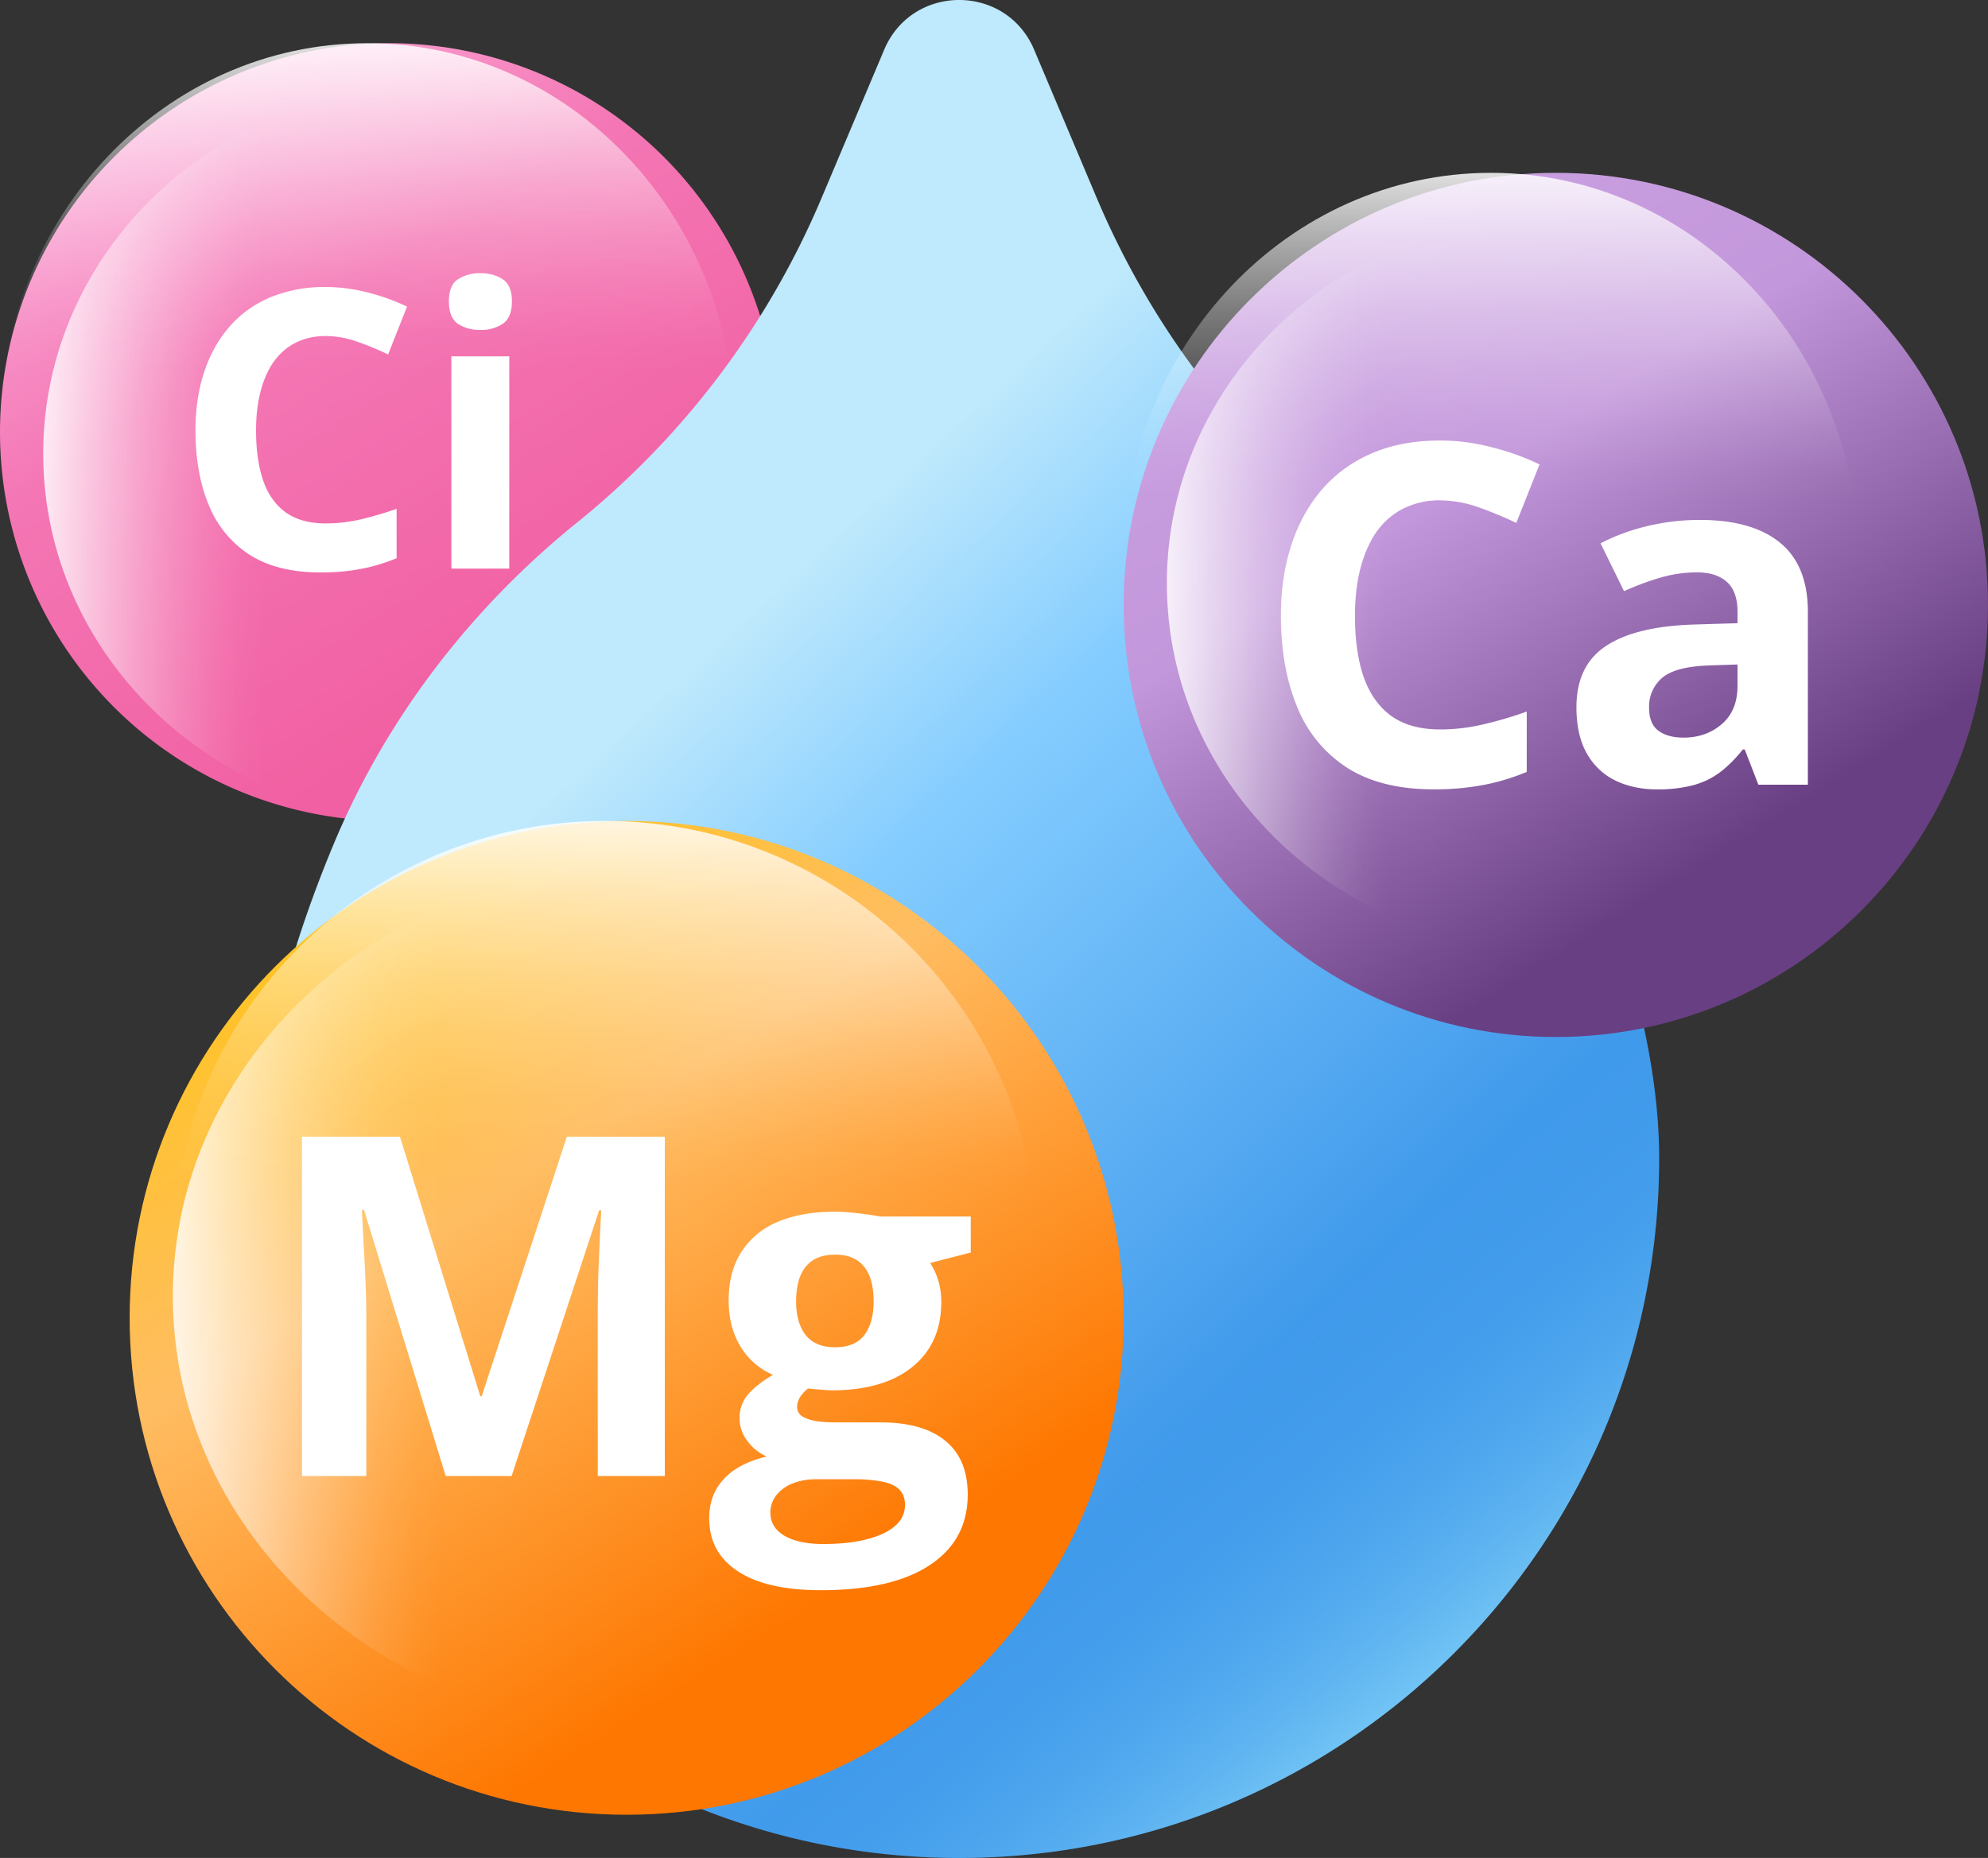 <svg xmlns="http://www.w3.org/2000/svg" width="46" height="43" fill="none"><rect width="100%" height="100%" fill="#333333" stroke="none"/><path fill="url(#a)" d="M9 19A9 9 0 1 0 9 1a9 9 0 0 0 0 18"/><path fill="url(#b)" d="M10 2h-.039C5.012 2 1 5.806 1 10.5S5.012 19 9.961 19H10z"/><path fill="url(#c)" d="M17 10v-.039C17 5.012 13.194 1 8.5 1S0 5.012 0 9.961V10z"/><path fill="#fff" d="M7.538 7.777q-.392 0-.695.154-.298.15-.505.435-.202.285-.308.69t-.105.91q0 .68.167 1.164.171.48.527.734.356.25.919.25.39 0 .782-.088a8 8 0 0 0 .857-.25v1.143q-.426.175-.84.25-.412.08-.927.079-.993 0-1.635-.409a2.46 2.46 0 0 1-.944-1.151q-.309-.742-.308-1.731 0-.73.198-1.336t.58-1.05.945-.686a3.25 3.25 0 0 1 1.292-.242q.478 0 .958.123.483.12.922.33L8.98 8.203a7 7 0 0 0-.725-.299 2.2 2.2 0 0 0-.716-.127m4.245.47v4.913h-1.34V8.247zm-.668-1.925q.298 0 .514.14.216.137.215.515 0 .374-.215.519a.9.9 0 0 1-.514.14.93.93 0 0 1-.519-.14q-.21-.146-.21-.519 0-.378.21-.514a.93.93 0 0 1 .519-.14"/><path fill="url(#d)" d="M38.391 26.807C38.391 35.75 31.141 43 22.194 43 13.251 43.001 6 35.751 6 26.807c0-2.184.65-4.696 1.71-7.246 1.215-2.923 3.177-5.476 5.64-7.466h.001a19.3 19.3 0 0 0 5.663-7.522l1.445-3.422c.647-1.535 2.823-1.535 3.47 0l1.444 3.42a19.3 19.3 0 0 0 5.666 7.524c2.465 1.99 4.428 4.545 5.644 7.47 1.059 2.548 1.708 5.059 1.708 7.242"/><path fill="url(#e)" d="M38.391 26.807C38.391 35.75 31.141 43 22.194 43 13.251 43.001 6 35.751 6 26.807c0-2.184.65-4.696 1.71-7.246 1.215-2.923 3.177-5.476 5.64-7.466h.001a19.3 19.3 0 0 0 5.663-7.522l1.445-3.422c.647-1.535 2.823-1.535 3.47 0l1.444 3.42a19.3 19.3 0 0 0 5.666 7.524c2.465 1.99 4.428 4.545 5.644 7.47 1.059 2.548 1.708 5.059 1.708 7.242"/><path fill="url(#f)" d="M36 24c5.523 0 10-4.477 10-10S41.523 4 36 4 26 8.477 26 14s4.477 10 10 10"/><path fill="url(#g)" d="M36 5h-.039C31.012 5 27 8.806 27 13.5s4.012 8.5 8.961 8.5H36z"/><path fill="url(#h)" d="M43 13v-.039C43 8.012 39.194 4 34.5 4S26 8.012 26 12.961V13z"/><path fill="#fff" d="M33.324 11.58a1.85 1.85 0 0 0-.849.189q-.365.182-.618.531-.246.35-.376.844-.129.494-.129 1.111 0 .833.205 1.424.21.585.644.897.435.306 1.123.306.477 0 .956-.108a9 9 0 0 0 1.047-.306v1.397q-.521.215-1.026.306a6 6 0 0 1-1.133.097q-1.214 0-1.998-.5a3 3 0 0 1-1.155-1.407q-.376-.907-.376-2.116 0-.892.242-1.633.241-.741.709-1.284.467-.541 1.155-.838.687-.295 1.579-.295.585 0 1.17.15.592.145 1.129.403l-.538 1.354a9 9 0 0 0-.886-.366 2.7 2.7 0 0 0-.875-.155m6.01.452q1.209 0 1.853.526.645.527.645 1.6v4.002h-1.145l-.316-.816h-.043q-.258.322-.527.526t-.617.3a3.2 3.2 0 0 1-.849.098q-.532 0-.956-.204-.42-.205-.66-.624-.242-.423-.242-1.074 0-.956.67-1.407.673-.457 2.015-.505l1.042-.032v-.263q0-.473-.247-.693t-.687-.22q-.435 0-.855.123-.419.123-.837.312l-.543-1.107q.478-.252 1.069-.397a5.2 5.2 0 0 1 1.23-.145m.87 3.346-.634.021q-.795.023-1.106.285a.87.87 0 0 0-.306.693q0 .376.22.537.22.156.575.156.526 0 .886-.312.365-.311.365-.886z"/><path fill="url(#i)" d="M14.5 42C20.851 42 26 36.851 26 30.5S20.851 19 14.5 19 3 24.149 3 30.5 8.149 42 14.5 42"/><path fill="url(#j)" d="M15 20.001 14.953 20C8.903 20 4 24.477 4 30s4.904 10 10.953 10l.047-.001z"/><path fill="url(#k)" d="m23.999 29 .001-.043C24 23.457 19.523 19 14 19S4 23.458 4 28.957l.001.043z"/><path fill="#fff" d="M10.313 34.16 8.423 28h-.049l.032.666q.027.44.049.94.021.498.021.902v3.652H6.988v-7.852h2.267l1.858 6.005h.033l1.97-6.005h2.267v7.852h-1.552v-3.717q0-.37.01-.854.017-.483.038-.918l.033-.66h-.049l-2.025 6.15zm8.68 2.643q-1.258 0-1.923-.44-.66-.435-.66-1.225 0-.543.338-.908.337-.365.993-.521a1.1 1.1 0 0 1-.44-.35.85.85 0 0 1-.188-.52.83.83 0 0 1 .198-.57q.2-.23.575-.45a1.63 1.63 0 0 1-.752-.656q-.273-.45-.274-1.063 0-.656.285-1.112a1.83 1.83 0 0 1 .838-.704q.553-.241 1.343-.241.166 0 .386.021a8 8 0 0 1 .656.091h2.094v.833l-.94.242q.129.198.194.424.064.226.064.478 0 .966-.677 1.51-.67.536-1.869.536a11 11 0 0 1-.537-.043.8.8 0 0 0-.188.204.43.43 0 0 0-.064.226.25.25 0 0 0 .096.199q.103.076.301.118.204.037.505.037h1.02q.989 0 1.505.425.52.424.52 1.246 0 1.053-.88 1.633-.876.58-2.52.58m.07-1.07q.585 0 1.004-.112.425-.108.65-.311a.62.62 0 0 0 .225-.479q0-.225-.134-.36-.129-.128-.397-.182a3.5 3.5 0 0 0-.677-.054h-.849q-.3 0-.542.097a.9.9 0 0 0-.376.269.64.64 0 0 0-.14.408q0 .338.322.532.328.193.913.193m.263-4.554q.462 0 .676-.284.215-.285.215-.774 0-.543-.225-.81-.221-.276-.666-.275-.452 0-.677.274-.225.27-.226.811 0 .489.22.774.225.285.683.284"/><defs><linearGradient id="a" x1="2" x2="12" y1="-.5" y2="15.5" gradientUnits="userSpaceOnUse"><stop stop-color="#FDBCE4"/><stop offset=".5" stop-color="#F476B4"/><stop offset="1" stop-color="#F160A2"/></linearGradient><linearGradient id="b" x1="6.12" x2=".41" y1="10.5" y2="10.5" gradientUnits="userSpaceOnUse"><stop stop-color="#fff" stop-opacity="0"/><stop offset=".092" stop-color="#fff" stop-opacity=".024"/><stop offset=".218" stop-color="#fff" stop-opacity=".092"/><stop offset=".362" stop-color="#fff" stop-opacity=".203"/><stop offset=".52" stop-color="#fff" stop-opacity=".359"/><stop offset=".69" stop-color="#fff" stop-opacity=".559"/><stop offset=".866" stop-color="#fff" stop-opacity=".798"/><stop offset="1" stop-color="#fff"/></linearGradient><linearGradient id="c" x1="8.5" x2="8.5" y1="8.563" y2=".154" gradientUnits="userSpaceOnUse"><stop stop-color="#fff" stop-opacity="0"/><stop offset=".092" stop-color="#fff" stop-opacity=".024"/><stop offset=".218" stop-color="#fff" stop-opacity=".092"/><stop offset=".362" stop-color="#fff" stop-opacity=".203"/><stop offset=".52" stop-color="#fff" stop-opacity=".359"/><stop offset=".69" stop-color="#fff" stop-opacity=".559"/><stop offset=".866" stop-color="#fff" stop-opacity=".798"/><stop offset="1" stop-color="#fff"/></linearGradient><linearGradient id="d" x1="14.621" x2="28.721" y1="16.688" y2="31.956" gradientUnits="userSpaceOnUse"><stop stop-color="#BFE9FC"/><stop offset=".31" stop-color="#83CCFF"/><stop offset="1" stop-color="#409AEB"/></linearGradient><linearGradient id="e" x1="27.56" x2="34.511" y1="32.255" y2="40.786" gradientUnits="userSpaceOnUse"><stop stop-color="#99E6FC" stop-opacity="0"/><stop offset=".165" stop-color="#99E6FC" stop-opacity=".013"/><stop offset=".296" stop-color="#99E6FC" stop-opacity=".052"/><stop offset=".416" stop-color="#99E6FC" stop-opacity=".119"/><stop offset=".529" stop-color="#99E6FC" stop-opacity=".213"/><stop offset=".637" stop-color="#99E6FC" stop-opacity=".334"/><stop offset=".742" stop-color="#99E6FC" stop-opacity=".484"/><stop offset=".843" stop-color="#99E6FC" stop-opacity=".661"/><stop offset=".94" stop-color="#99E6FC" stop-opacity=".86"/><stop offset="1" stop-color="#99E6FC"/></linearGradient><linearGradient id="f" x1="28.222" x2="39.333" y1="2.333" y2="20.111" gradientUnits="userSpaceOnUse"><stop stop-color="#CFA6E5"/><stop offset=".5" stop-color="#C397DB"/><stop offset="1" stop-color="#693F83"/></linearGradient><linearGradient id="g" x1="32.12" x2="26.41" y1="13.5" y2="13.5" gradientUnits="userSpaceOnUse"><stop stop-color="#fff" stop-opacity="0"/><stop offset=".092" stop-color="#fff" stop-opacity=".024"/><stop offset=".218" stop-color="#fff" stop-opacity=".092"/><stop offset=".362" stop-color="#fff" stop-opacity=".203"/><stop offset=".52" stop-color="#fff" stop-opacity=".359"/><stop offset=".69" stop-color="#fff" stop-opacity=".559"/><stop offset=".866" stop-color="#fff" stop-opacity=".798"/><stop offset="1" stop-color="#fff"/></linearGradient><linearGradient id="h" x1="34.5" x2="34.5" y1="11.563" y2="3.154" gradientUnits="userSpaceOnUse"><stop stop-color="#fff" stop-opacity="0"/><stop offset=".092" stop-color="#fff" stop-opacity=".024"/><stop offset=".218" stop-color="#fff" stop-opacity=".092"/><stop offset=".362" stop-color="#fff" stop-opacity=".203"/><stop offset=".52" stop-color="#fff" stop-opacity=".359"/><stop offset=".69" stop-color="#fff" stop-opacity=".559"/><stop offset=".866" stop-color="#fff" stop-opacity=".798"/><stop offset="1" stop-color="#fff"/></linearGradient><linearGradient id="i" x1="5.556" x2="18.333" y1="17.083" y2="37.528" gradientUnits="userSpaceOnUse"><stop stop-color="#FFC700"/><stop offset=".5" stop-color="#FFBD62"/><stop offset="1" stop-color="#FE7701"/></linearGradient><linearGradient id="j" x1="10.257" x2="3.279" y1="30" y2="30" gradientUnits="userSpaceOnUse"><stop stop-color="#fff" stop-opacity="0"/><stop offset=".092" stop-color="#fff" stop-opacity=".024"/><stop offset=".218" stop-color="#fff" stop-opacity=".092"/><stop offset=".362" stop-color="#fff" stop-opacity=".203"/><stop offset=".52" stop-color="#fff" stop-opacity=".359"/><stop offset=".69" stop-color="#fff" stop-opacity=".559"/><stop offset=".866" stop-color="#fff" stop-opacity=".798"/><stop offset="1" stop-color="#fff"/></linearGradient><linearGradient id="k" x1="14" x2="14" y1="27.403" y2="18.059" gradientUnits="userSpaceOnUse"><stop stop-color="#fff" stop-opacity="0"/><stop offset=".092" stop-color="#fff" stop-opacity=".024"/><stop offset=".218" stop-color="#fff" stop-opacity=".092"/><stop offset=".362" stop-color="#fff" stop-opacity=".203"/><stop offset=".52" stop-color="#fff" stop-opacity=".359"/><stop offset=".69" stop-color="#fff" stop-opacity=".559"/><stop offset=".866" stop-color="#fff" stop-opacity=".798"/><stop offset="1" stop-color="#fff"/></linearGradient></defs></svg>